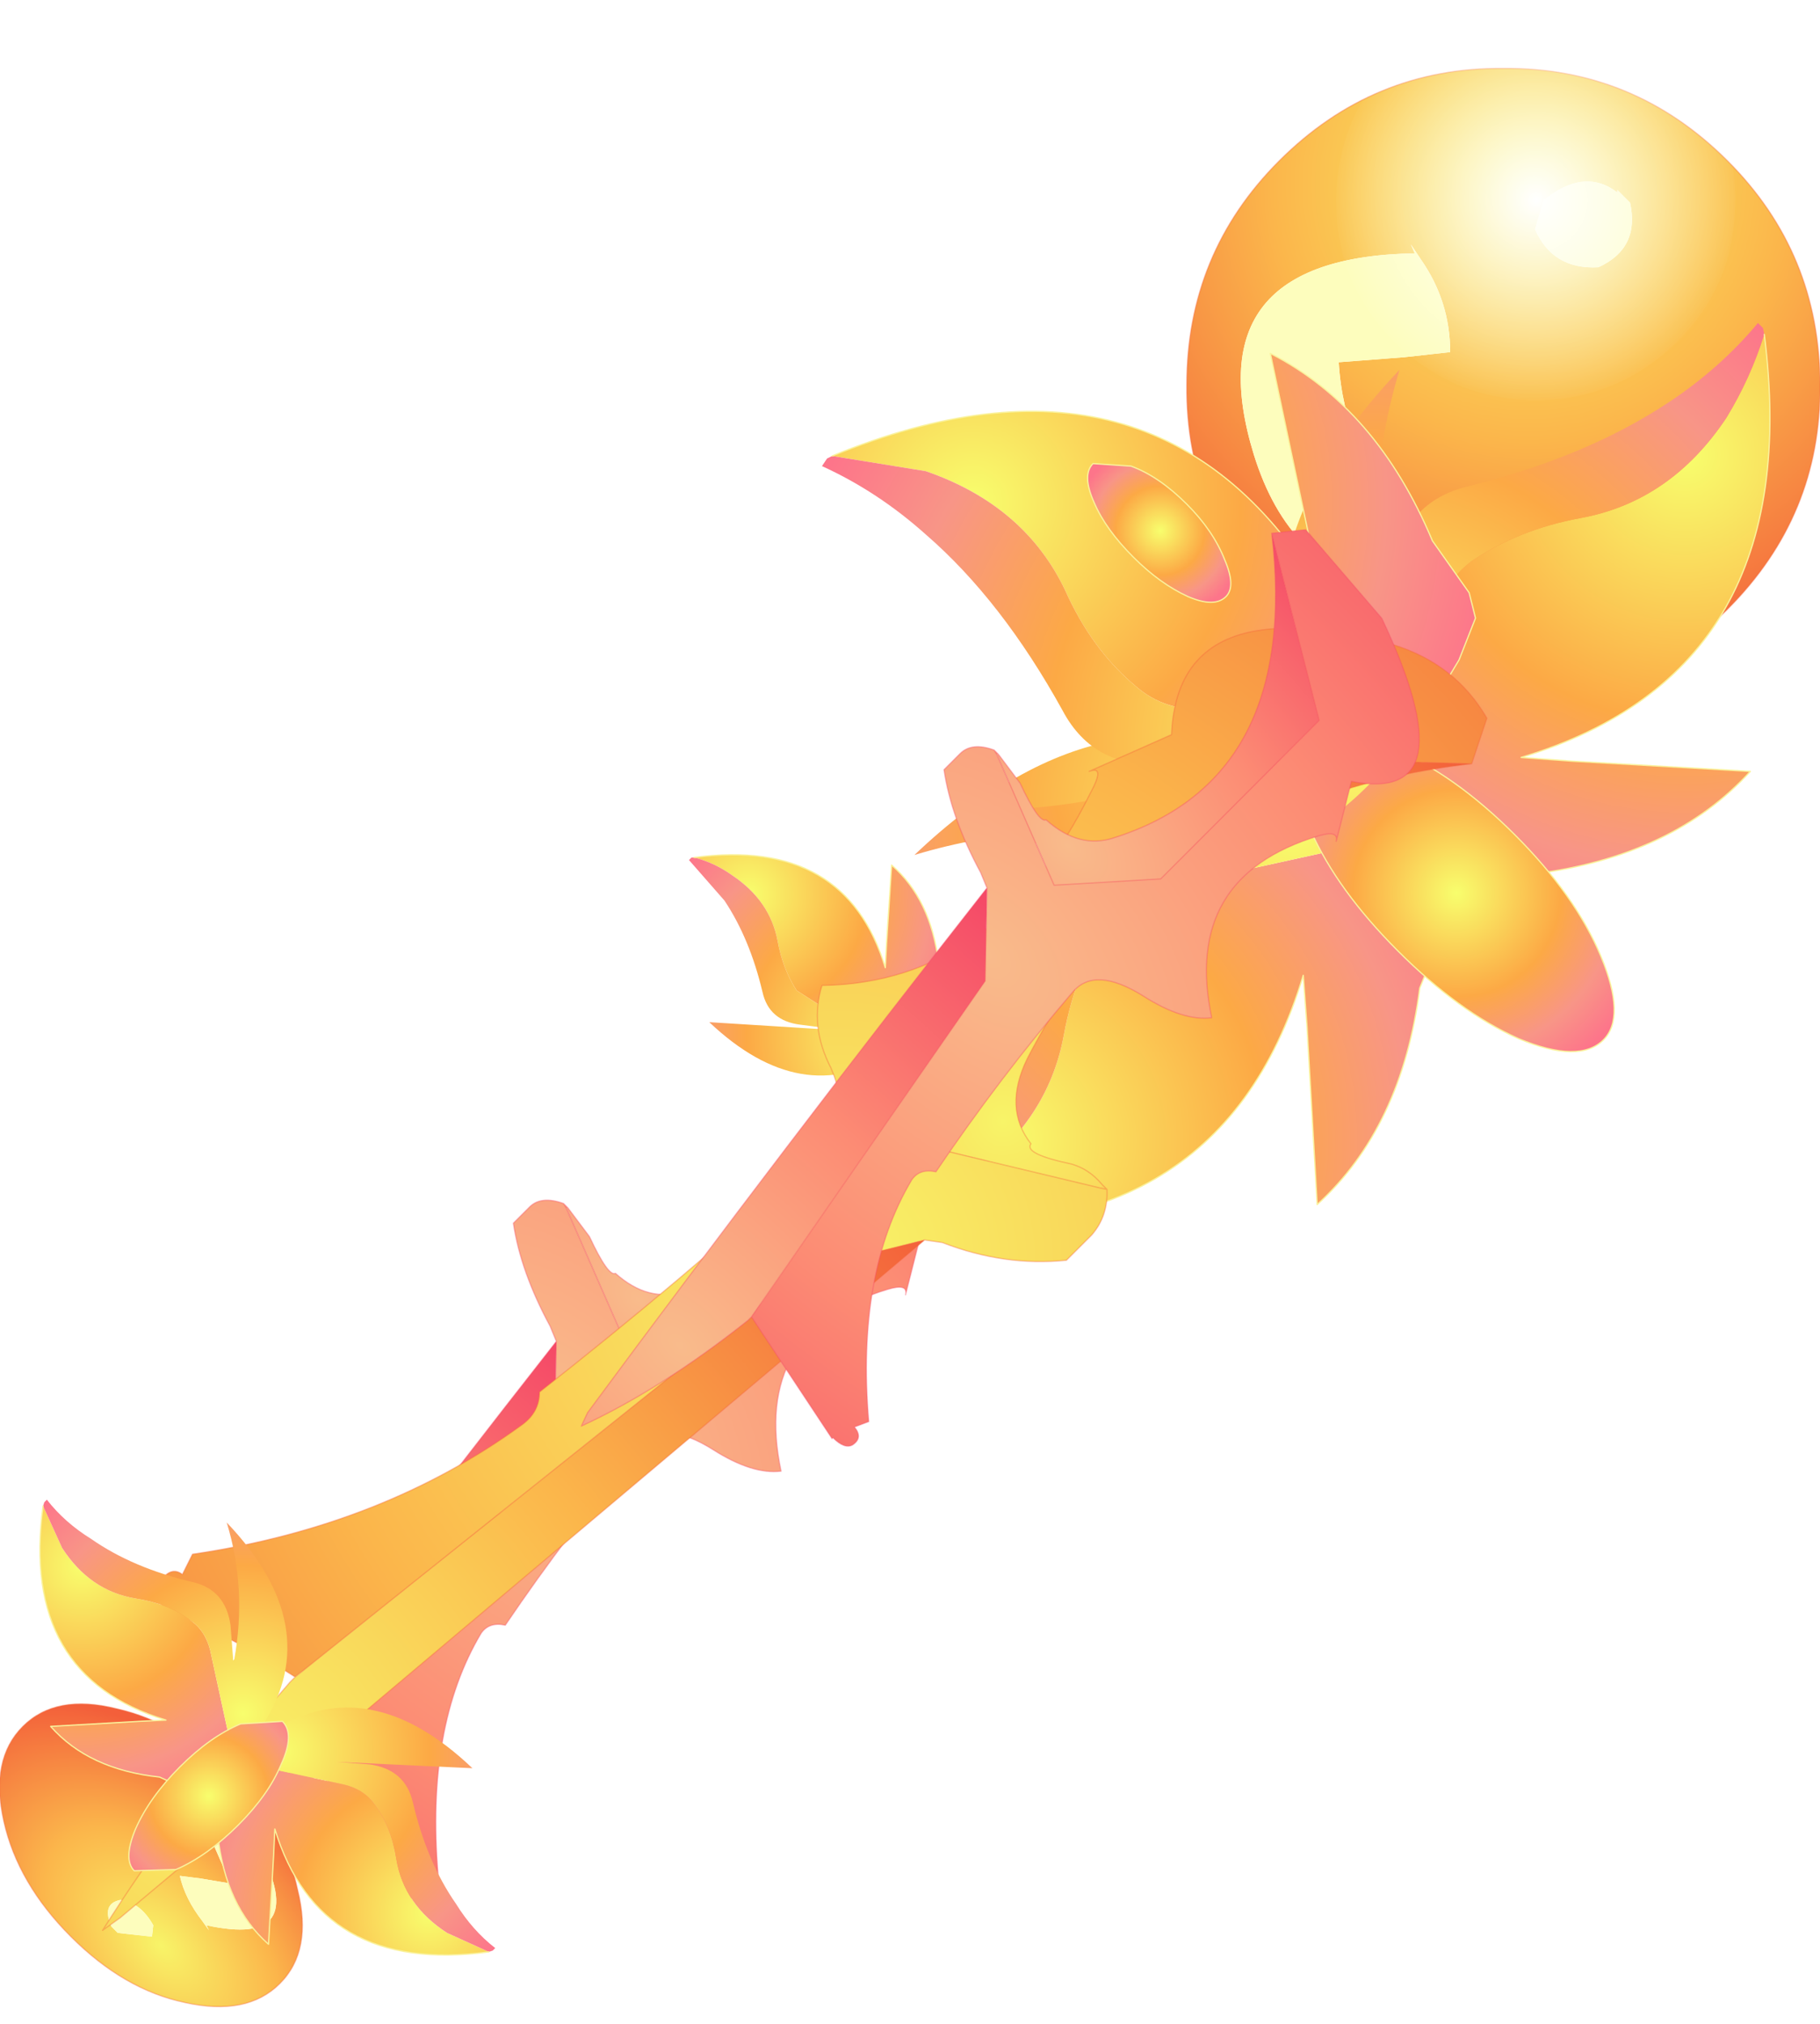 <?xml version="1.0"?>
<svg xmlns="http://www.w3.org/2000/svg" xmlns:xlink="http://www.w3.org/1999/xlink" width="71.85px" height="79.9px"><g transform="matrix(1, 0, 0, 1, -336.45, -167.45)"><use xlink:href="#object-0" width="71.85" height="79.2" transform="matrix(1, 0, 0, 1, 336.45, 167.45)"/><use xlink:href="#object-1" width="16.3" height="45.4" transform="matrix(0.707, 0.707, -0.707, 0.707, 368.7, 203.75)"/><use xlink:href="#object-2" width="57.1" height="59.05" transform="matrix(1, 0, 0, 1, 338.05, 185.55)"/><use xlink:href="#object-3" width="16.3" height="45.4" transform="matrix(0.707, 0.707, -0.707, 0.707, 385.7, 185.85)"/></g><defs><g transform="matrix(1, 0, 0, 1, -336.45, -167.45)" id="object-0"><path fill-rule="evenodd" fill="url(#gradient-Rb12fa6b58b81f5f077286a842eab88b2)" stroke="none" d="M336.6 239.35Q336.05 236.9 337.35 235.6Q338.65 234.3 341.05 234.9Q343.5 235.45 345.6 237.55Q347.7 239.65 348.2 242.05Q348.8 244.45 347.5 245.75Q346.2 247.05 343.75 246.5Q341.35 246 339.25 243.9Q337.15 241.8 336.6 239.35M341.1 243.75L342.45 243.9L342.5 243.45Q342 242.55 341.2 242.45Q340.45 242.6 340.85 243.5L341.15 243.8L341.1 243.75M344.7 243.65L344.6 243.45Q348.7 244.35 346.7 240.45Q345.55 238.2 343.7 237.45Q344.05 238.7 344.85 240.2L345.55 241.8L344.35 241.6L343.55 241.5Q343.75 242.4 344.45 243.3L344.7 243.65"/><path fill-rule="evenodd" fill="#fdfdbd" stroke="none" d="M341.1 243.75L341.15 243.8L340.85 243.5Q340.45 242.6 341.2 242.45Q342 242.55 342.5 243.45L342.45 243.9L341.1 243.75M344.7 243.65L344.45 243.3Q343.75 242.4 343.55 241.5L344.35 241.6L345.55 241.8L344.85 240.2Q344.05 238.7 343.7 237.45Q345.55 238.2 346.7 240.45Q348.7 244.35 344.6 243.45L344.7 243.65"/><path fill="none" stroke="#f3653b" stroke-opacity="0.361" stroke-width="0.05" stroke-linecap="round" stroke-linejoin="round" d="M336.6 239.35Q336.05 236.9 337.35 235.6Q338.65 234.3 341.05 234.9Q343.5 235.45 345.6 237.55Q347.7 239.65 348.2 242.05Q348.8 244.45 347.5 245.75Q346.2 247.05 343.75 246.5Q341.35 246 339.25 243.9Q337.15 241.8 336.6 239.35"/><path fill-rule="evenodd" fill="url(#gradient-R715b015607926edb3f64f45eed2ec3c6)" stroke="none" d="M408.3 182.65Q408.35 187.8 404.65 191.5Q401 195.15 395.8 195.15Q390.6 195.15 386.95 191.5Q383.25 187.8 383.3 182.65Q383.3 177.45 386.95 173.8Q390.65 170.1 395.8 170.15Q400.95 170.1 404.65 173.8Q408.3 177.45 408.3 182.65M400.3 175.05Q399 174.05 397.4 175.35L397.05 176.5Q397.75 178.1 399.55 178Q401.2 177.25 400.8 175.45L400.3 174.95L400.3 175.05M392.15 177.1L392.3 177.45Q383.55 177.6 385.95 185.4Q387.35 189.9 391.2 190.65Q391.2 187.95 390.05 185.1Q389.4 183.45 389.3 181.75L391.9 181.55L393.7 181.35Q393.7 179.35 392.55 177.7L392.15 177.1"/><path fill-rule="evenodd" fill="#fdfdbd" stroke="none" d="M400.3 175.05L400.3 174.95L400.8 175.45Q401.2 177.25 399.55 178Q397.75 178.1 397.05 176.5L397.4 175.35Q399 174.05 400.3 175.05M392.15 177.1L392.55 177.7Q393.7 179.35 393.7 181.35L391.9 181.55L389.3 181.75Q389.4 183.45 390.05 185.1Q391.2 187.95 391.2 190.65Q387.35 189.9 385.95 185.4Q383.55 177.6 392.3 177.45L392.15 177.1"/><path fill="none" stroke="#f3653b" stroke-opacity="0.361" stroke-width="0.05" stroke-linecap="round" stroke-linejoin="round" d="M408.3 182.65Q408.35 187.8 404.65 191.5Q401 195.15 395.8 195.15Q390.6 195.15 386.95 191.5Q383.25 187.8 383.3 182.65Q383.3 177.45 386.95 173.8Q390.65 170.1 395.8 170.15Q400.95 170.1 404.65 173.8Q408.3 177.45 408.3 182.65"/><path fill-rule="evenodd" fill="url(#gradient-R12937f7a15924295503327f859b2d237)" stroke="none" d="M388.45 215L388.3 215.15L388.45 215"/><path fill-rule="evenodd" fill="url(#gradient-R89bcac661e2dc2bc072ce3120223b2ec)" stroke="none" d="M388.45 215L388.05 208L387.9 205.95Q384.5 217.25 371.2 215.55Q372.9 215.05 374.5 214.05Q377.8 211.85 378.45 208.3Q378.9 205.85 380.15 204Q381 202.85 382.6 202.45L389.9 200.85L391.1 200.55L391.2 200.65L392.35 201.8Q393.2 202.65 393.35 203.2L393.4 204.25L392.5 206.45Q391.8 211.95 388.45 215"/><path fill-rule="evenodd" fill="url(#gradient-Re98dcae169444988dc9cc7ea50517f02)" stroke="none" d="M371.2 215.55L370.95 215.5L370.75 215.3Q372.55 213.8 373.85 211.8Q376.05 208.5 377.2 203.85Q377.8 201.35 380.45 200.9L383.1 200.65L383.3 200.65L383.15 200.6Q377.7 199.65 372.55 201.2Q380.6 193.55 388.25 198.4Q389.75 199.3 391.1 200.55L389.9 200.85L382.6 202.45Q381 202.85 380.15 204Q378.9 205.85 378.45 208.3Q377.8 211.85 374.5 214.05Q372.9 215.05 371.2 215.55"/><path fill="none" stroke="#faf29c" stroke-width="0.05" stroke-linecap="round" stroke-linejoin="round" d="M388.45 215L388.05 208L387.9 205.95Q384.5 217.25 371.2 215.55M391.1 200.55L391.2 200.65L392.35 201.8Q393.2 202.65 393.35 203.2L393.4 204.25L392.5 206.45Q391.8 211.95 388.45 215"/><path fill-rule="evenodd" fill="url(#gradient-R7122684032fb62d99f648d7bd9daab9c)" stroke="none" d="M405.55 197.9L405.7 197.75L405.55 197.9"/><path fill-rule="evenodd" fill="url(#gradient-Ra3b52190cfe762032231563e6ef898cb)" stroke="none" d="M405.55 197.9Q402.5 201.25 397 201.95L394.8 202.85L393.75 202.8L392.35 201.8L391.2 200.65L391.1 200.55L391.4 199.35L393 192.05Q393.4 190.45 394.55 189.6Q396.4 188.35 398.85 187.9Q402.4 187.25 404.6 183.95Q405.55 182.4 406.1 180.65Q407.8 193.95 396.5 197.35L398.55 197.5L405.55 197.9"/><path fill-rule="evenodd" fill="url(#gradient-Rcea6e7b73c854f35dd84487f7d70c075)" stroke="none" d="M391.1 200.55L388.9 197.75Q384.05 190.1 391.7 182.05Q390.15 187.2 391.15 192.6L391.2 192.75L391.15 192.6L391.2 192.55Q391.15 191.4 391.4 189.95Q391.9 187.25 394.4 186.65Q399.05 185.5 402.3 183.35Q404.35 182 405.85 180.2L406.05 180.4L406.1 180.65Q405.55 182.4 404.6 183.95Q402.4 187.25 398.85 187.9Q396.4 188.35 394.55 189.6Q393.4 190.45 393 192.05L391.4 199.35L391.1 200.55"/><path fill="none" stroke="#faf29c" stroke-width="0.05" stroke-linecap="round" stroke-linejoin="round" d="M405.55 197.9Q402.5 201.25 397 201.95L394.8 202.85L393.75 202.8L392.35 201.8L391.2 200.65L391.1 200.55M406.1 180.65Q407.8 193.95 396.5 197.35L398.55 197.5L405.55 197.9"/><path fill-rule="evenodd" fill="url(#gradient-Rd63d40aff4181e629797f58d831e78f7)" stroke="none" d="M388.2 200.25Q387.2 197.85 388.15 196.9L391.45 197Q393.85 198 396.25 200.4Q398.65 202.8 399.65 205.2Q400.65 207.6 399.75 208.5Q398.8 209.45 396.4 208.45Q394.05 207.4 391.65 205Q389.25 202.6 388.2 200.25"/><path fill="none" stroke="#faf29c" stroke-width="0.05" stroke-linecap="round" stroke-linejoin="round" d="M388.2 200.25Q387.2 197.85 388.15 196.9L391.45 197Q393.85 198 396.25 200.4Q398.65 202.8 399.65 205.2Q400.65 207.6 399.75 208.5Q398.8 209.45 396.4 208.45Q394.05 207.4 391.65 205Q389.25 202.6 388.2 200.25"/><path fill-rule="evenodd" fill="url(#gradient-R4ed49564c92a5b0839fc74972de4c2d0)" stroke="none" d="M386.6 181.4L386.4 181.3L386.6 181.4"/><path fill-rule="evenodd" fill="url(#gradient-R5bb0c02d17cac7af20f773a41ec51f59)" stroke="none" d="M386.6 181.4Q390.8 183.55 393 188.8L394.45 190.85L394.7 191.85L394.05 193.5L393.15 195L393.1 195.1L391.85 195.1L384.15 195.45Q382.45 195.55 381.3 194.55Q379.55 193.1 378.5 190.75Q376.9 187.4 373 186.05L369.3 185.45Q382.1 180.2 388.5 190.6L388.1 188.5L386.6 181.4"/><path fill-rule="evenodd" fill="url(#gradient-R68fc9ab98c5ba25414db9b551ed13e64)" stroke="none" d="M393.1 195.1L390.9 198Q384.55 204.9 374.5 199.4Q380.05 199.6 385.2 197.2L385.35 197.1L385.2 197.2L385.15 197.15L382.45 197.6Q379.65 197.85 378.4 195.5Q376 191.15 373 188.55Q371.1 186.85 368.9 185.85L369.1 185.55L369.3 185.45L373 186.05Q376.9 187.4 378.5 190.75Q379.55 193.1 381.3 194.55Q382.45 195.55 384.15 195.45L391.85 195.1L393.1 195.1"/><path fill="none" stroke="#faf29c" stroke-width="0.05" stroke-linecap="round" stroke-linejoin="round" d="M386.6 181.4Q390.8 183.55 393 188.8L394.45 190.85L394.7 191.85L394.05 193.5L393.15 195L393.1 195.1M369.3 185.45Q382.1 180.2 388.5 190.6L388.1 188.5L386.6 181.4"/><path fill-rule="evenodd" fill="url(#gradient-R878d699a1079cf46ebcff8dc3f08ad88)" stroke="none" d="M402.65 180.95Q400.3 183.25 397 183.25Q393.75 183.2 391.45 180.9Q389.15 178.55 389.2 175.3Q389.25 172 391.6 169.7Q393.9 167.45 397.15 167.45Q400.4 167.5 402.7 169.85Q405 172.15 404.95 175.4Q404.95 178.7 402.65 180.95"/><path fill-rule="evenodd" fill="url(#gradient-R96c654941241d6124e8b5bfccf553dc9)" stroke="none" d="M371.65 201.6L371.55 201.5L371.65 201.6"/><path fill-rule="evenodd" fill="url(#gradient-Rf053b0157a9ef0a8df065bd4853d96de)" stroke="none" d="M371.65 201.6Q373.2 202.95 373.5 205.45L373.9 206.45L373.85 206.9L373.45 207.5L372.9 208.05L372.85 208.1L372.3 207.95L369 207.25L367.9 206.55Q367.35 205.7 367.15 204.6Q366.85 203 365.35 202Q364.65 201.5 363.85 201.3Q369.85 200.5 371.4 205.65L371.45 204.7L371.65 201.6"/><path fill-rule="evenodd" fill="url(#gradient-R246969cfd9c4604075708d728e9aa1ec)" stroke="none" d="M372.85 208.1L371.6 209.05Q368.1 211.25 364.45 207.8L369.25 208.1L369.3 208.05L369.25 208.1L369.2 208.05L368.05 207.9Q366.8 207.75 366.55 206.6Q366.05 204.5 365.05 203L363.65 201.4L363.75 201.3L363.85 201.3Q364.65 201.5 365.35 202Q366.85 203 367.15 204.6Q367.35 205.7 367.9 206.55L369 207.25L372.3 207.95L372.85 208.1"/><path fill="none" stroke="#faf29c" stroke-width="0.05" stroke-linecap="round" stroke-linejoin="round" d="M371.65 201.6Q373.2 202.95 373.5 205.45L373.9 206.45L373.85 206.9L373.45 207.5L372.9 208.05L372.85 208.1M363.85 201.3Q369.85 200.5 371.4 205.65L371.45 204.7L371.65 201.6"/></g><radialGradient gradientTransform="matrix(-0.01, -0.01, 0.006, -0.006, 342.8, 244.25)" gradientUnits="userSpaceOnUse" spreadMethod="pad" id="gradient-Rb12fa6b58b81f5f077286a842eab88b2" cx="0" cy="0" r="819.2"><stop offset="0" stop-color="#f8f468"/><stop offset="0.486" stop-color="#fbb64b"/><stop offset="1" stop-color="#f35f3a"/></radialGradient><radialGradient gradientTransform="matrix(0.018, 0.018, -0.018, 0.018, 396.8, 174.75)" gradientUnits="userSpaceOnUse" spreadMethod="pad" id="gradient-R715b015607926edb3f64f45eed2ec3c6" cx="0" cy="0" r="819.2"><stop offset="0" stop-color="#f8f468"/><stop offset="0.486" stop-color="#fbb64b"/><stop offset="1" stop-color="#f35f3a"/></radialGradient><radialGradient gradientTransform="matrix(-0.012, -0.012, 0.012, -0.012, 380.7, 207.95)" gradientUnits="userSpaceOnUse" spreadMethod="pad" id="gradient-R12937f7a15924295503327f859b2d237" cx="0" cy="0" r="819.2"><stop offset="0.322" stop-color="#a3e2fa"/><stop offset="0.6" stop-color="#d2fcf9"/><stop offset="1" stop-color="#d6fef8"/></radialGradient><radialGradient gradientTransform="matrix(-0.018, -0.018, 0.018, -0.018, 375.9, 212.45)" gradientUnits="userSpaceOnUse" spreadMethod="pad" id="gradient-R89bcac661e2dc2bc072ce3120223b2ec" cx="0" cy="0" r="819.2"><stop offset="0" stop-color="#f8fe6d"/><stop offset="0.506" stop-color="#fca945"/><stop offset="0.78" stop-color="#f89587"/><stop offset="0.988" stop-color="#fd758a"/></radialGradient><radialGradient gradientTransform="matrix(-0.02, -0.02, 0.02, -0.02, 387.45, 199.9)" gradientUnits="userSpaceOnUse" spreadMethod="pad" id="gradient-Re98dcae169444988dc9cc7ea50517f02" cx="0" cy="0" r="819.2"><stop offset="0" stop-color="#f8fe6d"/><stop offset="0.506" stop-color="#fca945"/><stop offset="0.78" stop-color="#f89587"/><stop offset="0.988" stop-color="#fd758a"/></radialGradient><radialGradient gradientTransform="matrix(-0.012, -0.012, -0.012, 0.012, 398.5, 190.15)" gradientUnits="userSpaceOnUse" spreadMethod="pad" id="gradient-R7122684032fb62d99f648d7bd9daab9c" cx="0" cy="0" r="819.2"><stop offset="0.322" stop-color="#a3e2fa"/><stop offset="0.6" stop-color="#d2fcf9"/><stop offset="1" stop-color="#d6fef8"/></radialGradient><radialGradient gradientTransform="matrix(-0.018, -0.018, -0.018, 0.018, 402.95, 185.4)" gradientUnits="userSpaceOnUse" spreadMethod="pad" id="gradient-Ra3b52190cfe762032231563e6ef898cb" cx="0" cy="0" r="819.2"><stop offset="0" stop-color="#f8fe6d"/><stop offset="0.506" stop-color="#fca945"/><stop offset="0.78" stop-color="#f89587"/><stop offset="0.988" stop-color="#fd758a"/></radialGradient><radialGradient gradientTransform="matrix(-0.02, -0.02, -0.02, 0.02, 390.45, 196.9)" gradientUnits="userSpaceOnUse" spreadMethod="pad" id="gradient-Rcea6e7b73c854f35dd84487f7d70c075" cx="0" cy="0" r="819.2"><stop offset="0" stop-color="#f8fe6d"/><stop offset="0.506" stop-color="#fca945"/><stop offset="0.78" stop-color="#f89587"/><stop offset="0.988" stop-color="#fd758a"/></radialGradient><radialGradient gradientTransform="matrix(-0.007, 0.007, -0.007, -0.007, 393.95, 202.7)" gradientUnits="userSpaceOnUse" spreadMethod="pad" id="gradient-Rd63d40aff4181e629797f58d831e78f7" cx="0" cy="0" r="819.2"><stop offset="0" stop-color="#f8fe6d"/><stop offset="0.506" stop-color="#fca945"/><stop offset="0.78" stop-color="#f89587"/><stop offset="0.988" stop-color="#fd758a"/></radialGradient><radialGradient gradientTransform="matrix(-0.009, 0.015, 0.015, 0.009, 380.8, 190.5)" gradientUnits="userSpaceOnUse" spreadMethod="pad" id="gradient-R4ed49564c92a5b0839fc74972de4c2d0" cx="0" cy="0" r="819.2"><stop offset="0.322" stop-color="#a3e2fa"/><stop offset="0.6" stop-color="#d2fcf9"/><stop offset="1" stop-color="#d6fef8"/></radialGradient><radialGradient gradientTransform="matrix(-0.013, 0.022, 0.022, 0.013, 374.85, 187.3)" gradientUnits="userSpaceOnUse" spreadMethod="pad" id="gradient-R5bb0c02d17cac7af20f773a41ec51f59" cx="0" cy="0" r="819.2"><stop offset="0" stop-color="#f8fe6d"/><stop offset="0.506" stop-color="#fca945"/><stop offset="0.78" stop-color="#f89587"/><stop offset="0.988" stop-color="#fd758a"/></radialGradient><radialGradient gradientTransform="matrix(-0.014, 0.025, 0.025, 0.014, 389.7, 196.7)" gradientUnits="userSpaceOnUse" spreadMethod="pad" id="gradient-R68fc9ab98c5ba25414db9b551ed13e64" cx="0" cy="0" r="819.2"><stop offset="0" stop-color="#f8fe6d"/><stop offset="0.506" stop-color="#fca945"/><stop offset="0.78" stop-color="#f89587"/><stop offset="0.988" stop-color="#fd758a"/></radialGradient><radialGradient gradientTransform="matrix(0.007, 0.007, -0.007, 0.007, 397.1, 175.35)" gradientUnits="userSpaceOnUse" spreadMethod="pad" id="gradient-R878d699a1079cf46ebcff8dc3f08ad88" cx="0" cy="0" r="819.2"><stop offset="0" stop-color="#ffffff"/><stop offset="1" stop-color="#ffffff" stop-opacity="0"/></radialGradient><radialGradient gradientTransform="matrix(-0.005, 0.005, 0.005, 0.005, 368.1, 204.75)" gradientUnits="userSpaceOnUse" spreadMethod="pad" id="gradient-R96c654941241d6124e8b5bfccf553dc9" cx="0" cy="0" r="819.2"><stop offset="0.322" stop-color="#a3e2fa"/><stop offset="0.6" stop-color="#d2fcf9"/><stop offset="1" stop-color="#d6fef8"/></radialGradient><radialGradient gradientTransform="matrix(-0.008, 0.008, 0.008, 0.008, 366, 202.75)" gradientUnits="userSpaceOnUse" spreadMethod="pad" id="gradient-Rf053b0157a9ef0a8df065bd4853d96de" cx="0" cy="0" r="819.2"><stop offset="0" stop-color="#f8fe6d"/><stop offset="0.506" stop-color="#fca945"/><stop offset="0.78" stop-color="#f89587"/><stop offset="0.988" stop-color="#fd758a"/></radialGradient><radialGradient gradientTransform="matrix(-0.009, 0.009, 0.009, 0.009, 371.2, 208.35)" gradientUnits="userSpaceOnUse" spreadMethod="pad" id="gradient-R246969cfd9c4604075708d728e9aa1ec" cx="0" cy="0" r="819.2"><stop offset="0" stop-color="#f8fe6d"/><stop offset="0.506" stop-color="#fca945"/><stop offset="0.78" stop-color="#f89587"/><stop offset="0.988" stop-color="#fd758a"/></radialGradient><g transform="matrix(1, 0, 0, 1, 8.15, 22.7)" id="object-1"><path fill-rule="evenodd" fill="url(#gradient-R0e0fcc87541cf1363690fc4e768201b9)" stroke="none" d="M-7.1 -7.65L-1.85 -5.6L0.95 -8.75L0.95 -17.6L-5.6 -21.5Q2.05 -15.45 -1.5 -8.6Q-2.15 -7.3 -3.9 -7.2Q-4 -6.9 -5.65 -7.5L-7.05 -7.7L-7.1 -7.65"/><path fill-rule="evenodd" fill="url(#gradient-R22499d1e83c3ab0908f841891bf80d14)" stroke="none" d="M-5.6 -21.5L0.95 -17.6L0.95 -8.75L-1.85 -5.6L-7.1 -7.65L-7.05 -7.7L-7.3 -7.7Q-8.15 -7.3 -8.15 -6.65L-8.15 -5.75Q-6.6 -4.6 -4.25 -3.9L-3.65 -3.65L-1.1 -1L1.75 14.9L7.4 16.05L7.4 16Q8.05 16 8.15 15.65Q8.25 15.15 7.7 15.1L7.95 14.55Q3.45 10.75 2.4 6.6Q2.3 6.05 2.85 5.7Q2 1.3 1.65 -3.15Q1.55 -4.5 3.75 -5Q5.55 -5.4 6.25 -6.3Q1.5 -9.4 4.15 -14.35Q4.55 -15.1 4.8 -14.7L3.55 -16.8Q7.5 -19.45 -0.15 -22.2L-4.75 -22.55L-5.6 -21.5M-7.1 -7.65L-7.3 -7.7L-7.1 -7.65"/><path fill-rule="evenodd" fill="url(#gradient-Raf35db5f1a3187c13459a59ba65f6b84)" stroke="none" d="M1.75 14.9L-1.1 -1L-3.65 -3.65Q-2.1 9.15 -0.15 22.15L0.05 22.7Q1.25 19.45 1.75 15.1L1.75 14.9"/><path fill="none" stroke="#f54d68" stroke-opacity="0.361" stroke-width="0.05" stroke-linecap="round" stroke-linejoin="round" d="M-5.6 -21.5L0.95 -17.6L0.95 -8.75L-1.85 -5.6L-7.1 -7.65L-7.3 -7.7Q-8.15 -7.3 -8.15 -6.65L-8.15 -5.75Q-6.6 -4.6 -4.25 -3.9L-3.65 -3.65L-1.1 -1L1.75 14.9L7.4 16.05L7.4 16Q8.05 16 8.15 15.65Q8.25 15.15 7.7 15.1L7.95 14.55Q3.45 10.75 2.4 6.6Q2.3 6.05 2.85 5.7Q2 1.3 1.65 -3.15Q1.55 -4.5 3.75 -5Q5.55 -5.4 6.25 -6.3Q1.5 -9.4 4.15 -14.35Q4.55 -15.1 4.8 -14.7L3.55 -16.8Q7.5 -19.45 -0.15 -22.2L-4.75 -22.55L-5.6 -21.5Q2.05 -15.45 -1.5 -8.6Q-2.15 -7.3 -3.9 -7.2Q-4 -6.9 -5.65 -7.5L-7.05 -7.7L-7.3 -7.7M-3.65 -3.65Q-2.1 9.15 -0.15 22.15L0.05 22.7Q1.25 19.45 1.75 15.1L1.75 14.9"/></g><radialGradient gradientTransform="matrix(-0.028, 0, 0, 0.018, -2.55, -7.1)" gradientUnits="userSpaceOnUse" spreadMethod="pad" id="gradient-R0e0fcc87541cf1363690fc4e768201b9" cx="0" cy="0" r="819.2"><stop offset="0" stop-color="#f9bb8b"/><stop offset="0.486" stop-color="#fc8c74"/><stop offset="1" stop-color="#f54967"/></radialGradient><radialGradient gradientTransform="matrix(-0.054, 0, 0, 0.034, -1.8, -1.8)" gradientUnits="userSpaceOnUse" spreadMethod="pad" id="gradient-R22499d1e83c3ab0908f841891bf80d14" cx="0" cy="0" r="819.2"><stop offset="0" stop-color="#f9bb8b"/><stop offset="0.486" stop-color="#fc8c74"/><stop offset="1" stop-color="#f54967"/></radialGradient><radialGradient gradientTransform="matrix(-0.042, 0, 0, 0.026, 0.55, 17.7)" gradientUnits="userSpaceOnUse" spreadMethod="pad" id="gradient-Raf35db5f1a3187c13459a59ba65f6b84" cx="0" cy="0" r="819.2"><stop offset="0" stop-color="#f9bb8b"/><stop offset="0.486" stop-color="#fc8c74"/><stop offset="1" stop-color="#f54967"/></radialGradient><g transform="matrix(1, 0, 0, 1, -338.05, -185.55)" id="object-2"><path fill-rule="evenodd" fill="url(#gradient-R92a4b57e099cdb678398c72ab0973494)" stroke="none" d="M348.1 233.65Q345.55 232 342.75 230.9L342.85 230.8Q342.35 230.4 342.75 229.9Q343.2 229.25 343.65 229.6L344.05 228.8Q351.55 227.7 357.05 223.7Q357.75 223.2 357.75 222.4Q363.3 218.05 368.6 213.25Q370.2 211.75 369.25 209.6Q368.4 207.95 368.9 206.35Q375.8 206.25 379.5 198.75Q380.1 197.65 379.45 197.9L382.7 196.45Q382.95 190.6 391.45 192.9Q393.9 193.65 395.15 195.8L394.55 197.6L385.5 197.35L375.45 207.4L373.85 212.9L379.9 214.35L379.95 214.2L380.15 214.4Q380.2 215.45 379.55 216.2L378.55 217.2Q376.1 217.45 373.65 216.5L372.95 216.4L368.15 217.6L348.1 233.65M380.15 214.4L379.9 214.35L380.15 214.4"/><path fill-rule="evenodd" fill="url(#gradient-R996bf75774fb2818dce06c53b3c75a92)" stroke="none" d="M394.55 197.6Q382.25 199 377 209.25Q376.05 211.2 377.15 212.6Q376.85 213 378.75 213.4Q379.45 213.6 379.95 214.2L379.9 214.35L373.85 212.9L375.45 207.4L385.5 197.35L394.55 197.6"/><path fill-rule="evenodd" fill="url(#gradient-Rfa27f1683fddb865a91149b3bf3e7199)" stroke="none" d="M372.95 216.4L341.2 243.15L340.5 243.65Q343.35 239.1 347.9 233.85L348.1 233.65L368.15 217.6L372.95 216.4"/><path fill="none" stroke="#f3653b" stroke-opacity="0.361" stroke-width="0.05" stroke-linecap="round" stroke-linejoin="round" d="M348.1 233.65Q345.55 232 342.75 230.9L342.85 230.8Q342.35 230.4 342.75 229.9Q343.2 229.25 343.65 229.6L344.05 228.8Q351.55 227.7 357.05 223.7Q357.75 223.2 357.75 222.4Q363.3 218.05 368.6 213.25Q370.2 211.75 369.25 209.6Q368.4 207.95 368.9 206.35Q375.8 206.25 379.5 198.75Q380.1 197.65 379.45 197.9L382.7 196.45Q382.95 190.6 391.45 192.9Q393.9 193.65 395.15 195.8L394.55 197.6Q382.25 199 377 209.25Q376.05 211.2 377.15 212.6Q376.85 213 378.75 213.4Q379.45 213.6 379.95 214.2L380.15 214.4Q380.2 215.45 379.55 216.2L378.55 217.2Q376.1 217.45 373.65 216.5L372.95 216.4L341.2 243.15L340.5 243.65Q343.35 239.1 347.9 233.85L348.1 233.65L368.15 217.6L372.95 216.4M394.55 197.6L385.5 197.35L375.45 207.4L373.85 212.9L379.9 214.35L380.15 214.4"/><path fill-rule="evenodd" fill="url(#gradient-R108c350fcba5d1f9df34de2b491f6e9b)" stroke="none" d="M379.65 187.3Q379.15 186.2 379.6 185.75L381.1 185.85Q382.2 186.25 383.3 187.35Q384.35 188.4 384.8 189.55Q385.25 190.6 384.85 191Q384.4 191.45 383.35 191Q382.25 190.5 381.2 189.45Q380.1 188.35 379.65 187.3"/><path fill="none" stroke="#faf29c" stroke-width="0.05" stroke-linecap="round" stroke-linejoin="round" d="M379.65 187.3Q379.15 186.2 379.6 185.75L381.1 185.85Q382.2 186.25 383.3 187.35Q384.35 188.4 384.8 189.55Q385.25 190.6 384.85 191Q384.4 191.45 383.35 191Q382.25 190.5 381.2 189.45Q380.1 188.35 379.65 187.3"/><path fill-rule="evenodd" fill="url(#gradient-R62fe4171ea226ceb56ba3fb7adaddcc2)" stroke="none" d="M345.7 236.95L345.1 237.55L344.4 238.05L343.85 238.1L342.75 237.6Q339.95 237.3 338.45 235.6L341.95 235.4L343 235.35Q337.25 233.6 338.15 226.9L338.9 228.55Q340 230.25 341.8 230.55Q343.1 230.75 343.95 231.4Q344.55 231.8 344.75 232.6L345.55 236.3L345.7 236.95"/><path fill-rule="evenodd" fill="url(#gradient-R6628d2298dd1ebc5305ebfc0d82f2418)" stroke="none" d="M345.7 236.95L345.55 236.3L344.75 232.6Q344.55 231.8 343.95 231.4Q343.1 230.75 341.8 230.55Q340 230.25 338.9 228.55L338.15 226.9L338.2 226.75L338.3 226.65Q339 227.55 340.05 228.2Q341.7 229.35 344.05 229.9Q345.35 230.2 345.55 231.6L345.65 232.9L345.65 233L345.7 232.95Q346.2 230.15 345.4 227.55Q349.3 231.65 346.85 235.5L345.7 236.95"/><path fill-rule="evenodd" fill="url(#gradient-Rff2170f893755c535ae51c03851f51bd)" stroke="none" d="M338.45 235.6L338.35 235.5L338.45 235.6"/><path fill="none" stroke="#faf29c" stroke-width="0.05" stroke-linecap="round" stroke-linejoin="round" d="M338.45 235.6Q339.95 237.3 342.75 237.6L343.85 238.1L344.4 238.05L345.1 237.55L345.7 236.95M338.15 226.9Q337.25 233.6 343 235.35L341.95 235.4L338.45 235.6"/><path fill-rule="evenodd" fill="url(#gradient-Rfd724c13c9b7f87c5a3f678e716b38cf)" stroke="none" d="M347.05 244.2L347.15 244.3L347.05 244.2"/><path fill-rule="evenodd" fill="url(#gradient-R3425e7eb139f968ac9dc505ca2b9af8b)" stroke="none" d="M347.05 244.2Q345.35 242.7 345.05 239.9L344.55 238.8L344.6 238.25L345.1 237.55L345.7 236.95L346.35 237.1L350.05 237.9Q350.85 238.1 351.25 238.7Q351.9 239.55 352.1 240.85Q352.4 242.65 354.1 243.75L355.75 244.5Q349.05 245.4 347.3 239.65L347.25 240.7L347.05 244.2"/><path fill-rule="evenodd" fill="url(#gradient-R63648f2b5ebd997ae09fcac206f08699)" stroke="none" d="M345.7 236.95Q346.45 236.3 347.15 235.8Q351 233.35 355.1 237.25L349.75 237L349.65 237L349.75 237L351.05 237.1Q352.45 237.3 352.75 238.6Q353.3 240.95 354.45 242.6Q355.1 243.65 356 244.35L355.9 244.45L355.75 244.5L354.1 243.75Q352.4 242.65 352.1 240.85Q351.9 239.55 351.25 238.7Q350.85 238.1 350.05 237.9L346.35 237.1L345.7 236.95"/><path fill="none" stroke="#faf29c" stroke-width="0.05" stroke-linecap="round" stroke-linejoin="round" d="M347.05 244.2Q345.35 242.7 345.05 239.9L344.55 238.8L344.6 238.25L345.1 237.55L345.7 236.95M355.75 244.5Q349.05 245.4 347.3 239.65L347.25 240.7L347.05 244.2"/><path fill-rule="evenodd" fill="url(#gradient-R0b3e3cbfb664e9d8b0d7b88c552bced4)" stroke="none" d="M345.95 235.5L347.6 235.4Q348.1 235.9 347.55 237.1Q347.05 238.3 345.85 239.5Q344.65 240.7 343.4 241.25L341.75 241.3Q341.3 240.85 341.8 239.65Q342.35 238.4 343.55 237.2Q344.75 236 345.95 235.5"/><path fill="none" stroke="#faf29c" stroke-width="0.05" stroke-linecap="round" stroke-linejoin="round" d="M345.95 235.5L347.6 235.4Q348.1 235.9 347.55 237.1Q347.05 238.3 345.85 239.5Q344.65 240.7 343.4 241.25L341.75 241.3Q341.3 240.85 341.8 239.65Q342.35 238.4 343.55 237.2Q344.75 236 345.95 235.5"/></g><radialGradient gradientTransform="matrix(0.038, 0.038, -0.038, 0.038, 369.55, 217.2)" gradientUnits="userSpaceOnUse" spreadMethod="pad" id="gradient-R92a4b57e099cdb678398c72ab0973494" cx="0" cy="0" r="819.2"><stop offset="0" stop-color="#f8f468"/><stop offset="0.486" stop-color="#fbb64b"/><stop offset="1" stop-color="#f35f3a"/></radialGradient><radialGradient gradientTransform="matrix(0.02, 0.02, -0.02, 0.02, 376.05, 211.7)" gradientUnits="userSpaceOnUse" spreadMethod="pad" id="gradient-R996bf75774fb2818dce06c53b3c75a92" cx="0" cy="0" r="819.2"><stop offset="0" stop-color="#f8f468"/><stop offset="0.486" stop-color="#fbb64b"/><stop offset="1" stop-color="#f35f3a"/></radialGradient><radialGradient gradientTransform="matrix(0.03, 0.03, -0.03, 0.03, 345.8, 237.55)" gradientUnits="userSpaceOnUse" spreadMethod="pad" id="gradient-Rfa27f1683fddb865a91149b3bf3e7199" cx="0" cy="0" r="819.2"><stop offset="0" stop-color="#f8f468"/><stop offset="0.486" stop-color="#fbb64b"/><stop offset="1" stop-color="#f35f3a"/></radialGradient><radialGradient gradientTransform="matrix(-0.003, 0.003, -0.003, -0.003, 382.25, 188.4)" gradientUnits="userSpaceOnUse" spreadMethod="pad" id="gradient-R108c350fcba5d1f9df34de2b491f6e9b" cx="0" cy="0" r="819.2"><stop offset="0" stop-color="#f8fe6d"/><stop offset="0.506" stop-color="#fca945"/><stop offset="0.78" stop-color="#f89587"/><stop offset="0.988" stop-color="#fd758a"/></radialGradient><radialGradient gradientTransform="matrix(0.009, -0.009, 0.009, 0.009, 339.7, 229.25)" gradientUnits="userSpaceOnUse" spreadMethod="pad" id="gradient-R62fe4171ea226ceb56ba3fb7adaddcc2" cx="0" cy="0" r="819.2"><stop offset="0" stop-color="#f8fe6d"/><stop offset="0.506" stop-color="#fca945"/><stop offset="0.78" stop-color="#f89587"/><stop offset="0.988" stop-color="#fd758a"/></radialGradient><radialGradient gradientTransform="matrix(0.01, -0.01, 0.01, 0.01, 346.05, 235.1)" gradientUnits="userSpaceOnUse" spreadMethod="pad" id="gradient-R6628d2298dd1ebc5305ebfc0d82f2418" cx="0" cy="0" r="819.2"><stop offset="0" stop-color="#f8fe6d"/><stop offset="0.506" stop-color="#fca945"/><stop offset="0.78" stop-color="#f89587"/><stop offset="0.988" stop-color="#fd758a"/></radialGradient><radialGradient gradientTransform="matrix(0.006, -0.006, 0.006, 0.006, 342, 231.65)" gradientUnits="userSpaceOnUse" spreadMethod="pad" id="gradient-Rff2170f893755c535ae51c03851f51bd" cx="0" cy="0" r="819.2"><stop offset="0.322" stop-color="#a3e2fa"/><stop offset="0.6" stop-color="#d2fcf9"/><stop offset="1" stop-color="#d6fef8"/></radialGradient><radialGradient gradientTransform="matrix(0.006, -0.006, -0.006, -0.006, 351, 240.65)" gradientUnits="userSpaceOnUse" spreadMethod="pad" id="gradient-Rfd724c13c9b7f87c5a3f678e716b38cf" cx="0" cy="0" r="819.2"><stop offset="0.322" stop-color="#a3e2fa"/><stop offset="0.6" stop-color="#d2fcf9"/><stop offset="1" stop-color="#d6fef8"/></radialGradient><radialGradient gradientTransform="matrix(0.009, -0.009, -0.009, -0.009, 353.4, 242.95)" gradientUnits="userSpaceOnUse" spreadMethod="pad" id="gradient-R3425e7eb139f968ac9dc505ca2b9af8b" cx="0" cy="0" r="819.2"><stop offset="0" stop-color="#f8fe6d"/><stop offset="0.506" stop-color="#fca945"/><stop offset="0.78" stop-color="#f89587"/><stop offset="0.988" stop-color="#fd758a"/></radialGradient><radialGradient gradientTransform="matrix(0.01, -0.01, -0.01, -0.01, 347.55, 236.6)" gradientUnits="userSpaceOnUse" spreadMethod="pad" id="gradient-R63648f2b5ebd997ae09fcac206f08699" cx="0" cy="0" r="819.2"><stop offset="0" stop-color="#f8fe6d"/><stop offset="0.506" stop-color="#fca945"/><stop offset="0.78" stop-color="#f89587"/><stop offset="0.988" stop-color="#fd758a"/></radialGradient><radialGradient gradientTransform="matrix(-0.004, -0.004, 0.004, -0.004, 344.7, 238.35)" gradientUnits="userSpaceOnUse" spreadMethod="pad" id="gradient-R0b3e3cbfb664e9d8b0d7b88c552bced4" cx="0" cy="0" r="819.2"><stop offset="0" stop-color="#f8fe6d"/><stop offset="0.506" stop-color="#fca945"/><stop offset="0.78" stop-color="#f89587"/><stop offset="0.988" stop-color="#fd758a"/></radialGradient><g transform="matrix(1, 0, 0, 1, 8.15, 22.7)" id="object-3"><path fill-rule="evenodd" fill="url(#gradient-R0e0fcc87541cf1363690fc4e768201b9)" stroke="none" d="M-7.1 -7.65L-1.85 -5.6L0.95 -8.75L0.95 -17.6L-5.6 -21.5Q2.05 -15.45 -1.5 -8.6Q-2.15 -7.3 -3.9 -7.2Q-4 -6.9 -5.65 -7.5L-7.05 -7.7L-7.1 -7.65"/><path fill-rule="evenodd" fill="url(#gradient-R22499d1e83c3ab0908f841891bf80d14)" stroke="none" d="M-5.6 -21.5L0.95 -17.6L0.95 -8.75L-1.85 -5.6L-7.1 -7.65L-7.05 -7.7L-7.3 -7.7Q-8.15 -7.3 -8.15 -6.65L-8.15 -5.75Q-6.6 -4.6 -4.25 -3.9L-3.65 -3.65L-1.1 -1L1.75 14.9L7.4 16.05L7.4 16Q8.05 16 8.15 15.65Q8.25 15.15 7.7 15.1L7.95 14.55Q3.45 10.75 2.4 6.6Q2.3 6.05 2.85 5.7Q2 1.3 1.65 -3.15Q1.55 -4.5 3.75 -5Q5.55 -5.4 6.25 -6.3Q1.5 -9.4 4.15 -14.35Q4.55 -15.1 4.8 -14.7L3.55 -16.8Q7.5 -19.45 -0.15 -22.2L-4.75 -22.55L-5.6 -21.5M-7.1 -7.65L-7.3 -7.7L-7.1 -7.65"/><path fill-rule="evenodd" fill="url(#gradient-Raf35db5f1a3187c13459a59ba65f6b84)" stroke="none" d="M1.75 14.9L-1.1 -1L-3.65 -3.65Q-2.1 9.15 -0.15 22.15L0.05 22.7Q1.25 19.45 1.75 15.1L1.75 14.9"/><path fill="none" stroke="#f54d68" stroke-opacity="0.361" stroke-width="0.05" stroke-linecap="round" stroke-linejoin="round" d="M-5.6 -21.5L0.95 -17.6L0.95 -8.75L-1.85 -5.6L-7.1 -7.65L-7.3 -7.7Q-8.15 -7.3 -8.15 -6.65L-8.15 -5.75Q-6.6 -4.6 -4.25 -3.9L-3.65 -3.65L-1.1 -1L1.75 14.9L7.4 16.05L7.4 16Q8.05 16 8.15 15.65Q8.25 15.15 7.7 15.1L7.95 14.55Q3.45 10.75 2.4 6.6Q2.3 6.05 2.85 5.7Q2 1.3 1.65 -3.15Q1.55 -4.5 3.75 -5Q5.55 -5.4 6.25 -6.3Q1.5 -9.4 4.15 -14.35Q4.55 -15.1 4.8 -14.7L3.55 -16.8Q7.5 -19.45 -0.15 -22.2L-4.75 -22.55L-5.6 -21.5Q2.05 -15.45 -1.5 -8.6Q-2.15 -7.3 -3.9 -7.2Q-4 -6.9 -5.65 -7.5L-7.05 -7.7L-7.3 -7.7M-3.65 -3.65Q-2.1 9.15 -0.15 22.15L0.05 22.7Q1.25 19.45 1.75 15.1L1.75 14.9"/></g><radialGradient gradientTransform="matrix(-0.028, 0, 0, 0.018, -2.55, -7.1)" gradientUnits="userSpaceOnUse" spreadMethod="pad" id="gradient-R0e0fcc87541cf1363690fc4e768201b9" cx="0" cy="0" r="819.2"><stop offset="0" stop-color="#f9bb8b"/><stop offset="0.486" stop-color="#fc8c74"/><stop offset="1" stop-color="#f54967"/></radialGradient><radialGradient gradientTransform="matrix(-0.054, 0, 0, 0.034, -1.8, -1.8)" gradientUnits="userSpaceOnUse" spreadMethod="pad" id="gradient-R22499d1e83c3ab0908f841891bf80d14" cx="0" cy="0" r="819.2"><stop offset="0" stop-color="#f9bb8b"/><stop offset="0.486" stop-color="#fc8c74"/><stop offset="1" stop-color="#f54967"/></radialGradient><radialGradient gradientTransform="matrix(-0.042, 0, 0, 0.026, 0.55, 17.7)" gradientUnits="userSpaceOnUse" spreadMethod="pad" id="gradient-Raf35db5f1a3187c13459a59ba65f6b84" cx="0" cy="0" r="819.2"><stop offset="0" stop-color="#f9bb8b"/><stop offset="0.486" stop-color="#fc8c74"/><stop offset="1" stop-color="#f54967"/></radialGradient></defs></svg>
